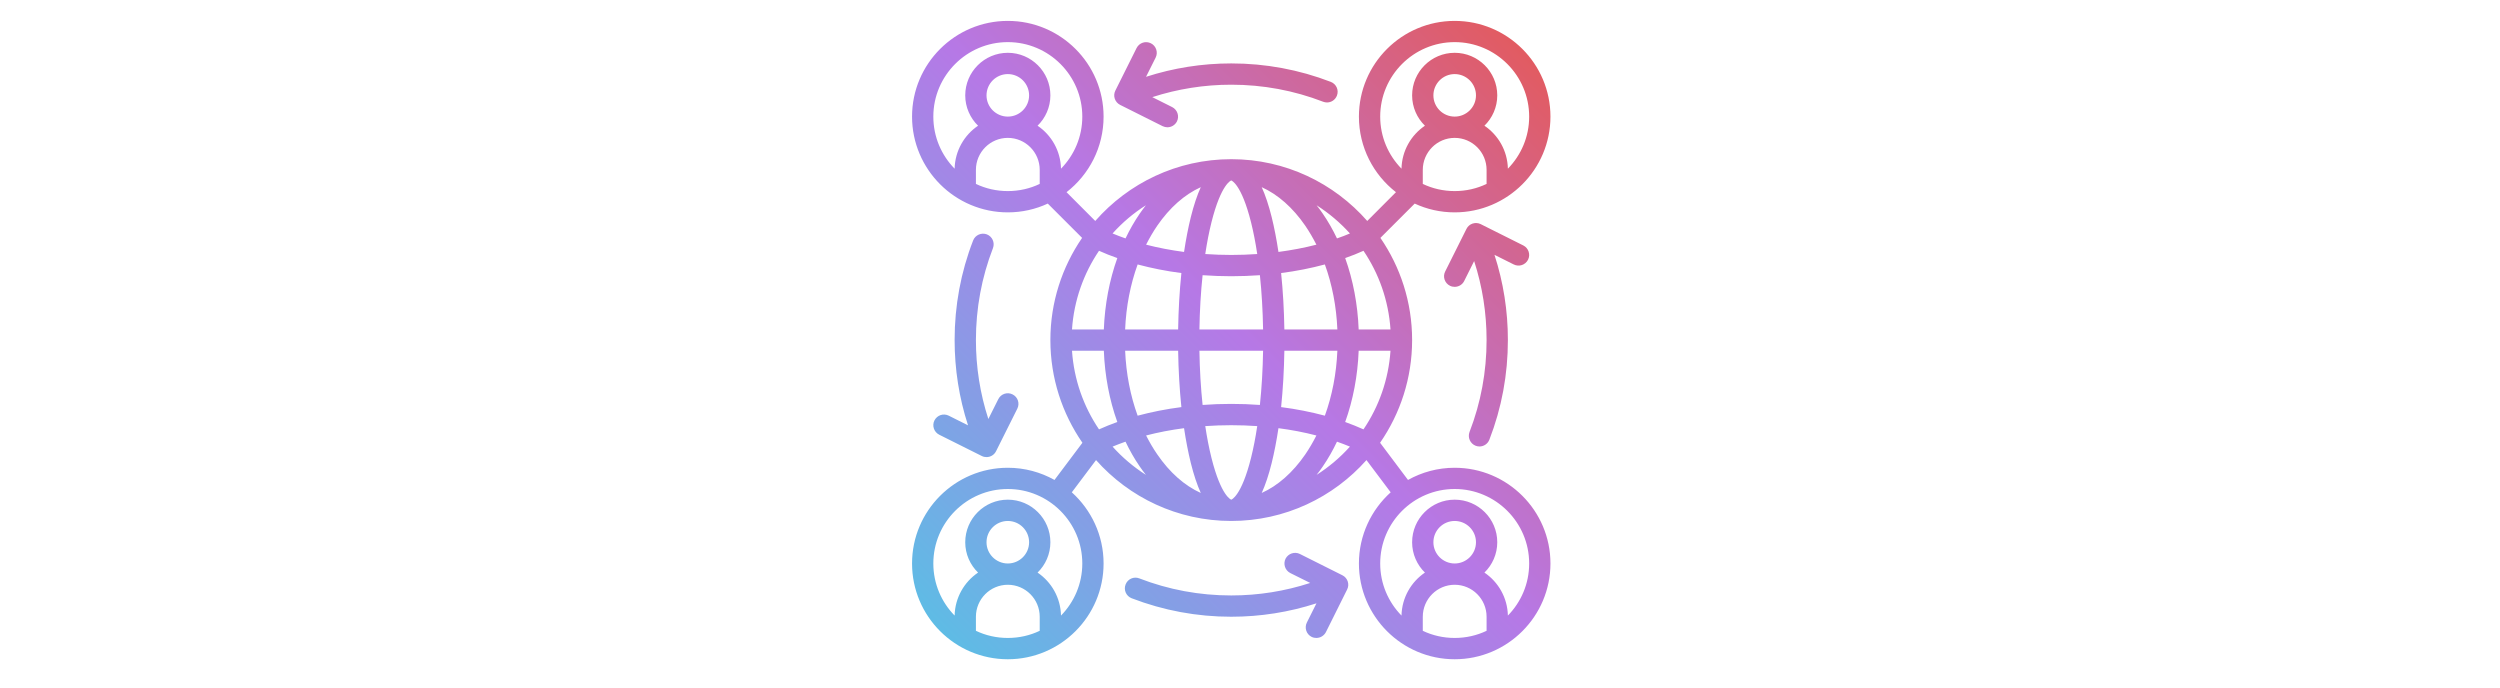 <svg xmlns="http://www.w3.org/2000/svg" xmlns:xlink="http://www.w3.org/1999/xlink" width="200" zoomAndPan="magnify" viewBox="0 0 45 41.25" height="55" preserveAspectRatio="xMidYMid meet" version="1.0"><defs><clipPath id="a61ac61f74"><path d="M 2.223 1.254 L 40.527 1.254 L 40.527 39.555 L 2.223 39.555 Z M 2.223 1.254 " clip-rule="nonzero"/></clipPath><clipPath id="ac51516479"><path d="M 34.781 28.066 C 33.766 28.066 32.809 28.332 31.98 28.797 L 30.305 26.566 C 31.516 24.812 32.227 22.691 32.227 20.402 C 32.227 18.129 31.523 16.02 30.324 14.273 L 32.383 12.215 C 33.113 12.555 33.926 12.742 34.781 12.742 C 37.949 12.742 40.527 10.164 40.527 6.996 C 40.527 3.828 37.949 1.254 34.781 1.254 C 31.613 1.254 29.035 3.828 29.035 6.996 C 29.035 8.84 29.906 10.48 31.258 11.531 L 29.535 13.258 C 27.543 10.988 24.625 9.551 21.375 9.551 C 18.125 9.551 15.207 10.988 13.215 13.258 L 11.492 11.531 C 12.844 10.48 13.715 8.84 13.715 6.996 C 13.715 3.828 11.137 1.254 7.969 1.254 C 4.801 1.254 2.223 3.828 2.223 6.996 C 2.223 10.164 4.801 12.742 7.969 12.742 C 8.824 12.742 9.637 12.555 10.367 12.215 L 12.426 14.273 C 11.227 16.02 10.523 18.129 10.523 20.402 C 10.523 22.691 11.234 24.812 12.445 26.566 L 10.77 28.797 C 9.941 28.332 8.984 28.066 7.969 28.066 C 4.801 28.066 2.223 30.641 2.223 33.809 C 2.223 36.977 4.801 39.555 7.969 39.555 C 11.137 39.555 13.715 36.977 13.715 33.809 C 13.715 32.117 12.977 30.594 11.809 29.539 L 13.262 27.605 C 15.25 29.844 18.152 31.258 21.375 31.258 C 24.598 31.258 27.5 29.844 29.488 27.605 L 30.941 29.539 C 29.773 30.594 29.035 32.117 29.035 33.809 C 29.035 36.977 31.613 39.555 34.781 39.555 C 37.949 39.555 40.527 36.977 40.527 33.809 C 40.527 30.641 37.949 28.066 34.781 28.066 Z M 32.867 11.035 L 32.867 10.191 C 32.867 9.133 33.727 8.273 34.781 8.273 C 35.836 8.273 36.695 9.133 36.695 10.191 L 36.695 11.035 C 36.117 11.312 35.465 11.465 34.781 11.465 C 34.098 11.465 33.445 11.312 32.867 11.035 Z M 33.504 5.723 C 33.504 5.016 34.078 4.445 34.781 4.445 C 35.484 4.445 36.059 5.016 36.059 5.723 C 36.059 6.426 35.484 6.996 34.781 6.996 C 34.078 6.996 33.504 6.426 33.504 5.723 Z M 30.312 6.996 C 30.312 4.535 32.316 2.527 34.781 2.527 C 37.246 2.527 39.25 4.535 39.25 6.996 C 39.25 8.215 38.762 9.316 37.973 10.121 C 37.949 9.051 37.398 8.105 36.566 7.543 C 37.039 7.082 37.336 6.434 37.336 5.723 C 37.336 4.312 36.188 3.168 34.781 3.168 C 33.375 3.168 32.227 4.312 32.227 5.723 C 32.227 6.434 32.523 7.082 32.996 7.543 C 32.164 8.105 31.613 9.051 31.59 10.121 C 30.801 9.316 30.312 8.215 30.312 6.996 Z M 3.5 6.996 C 3.5 4.535 5.504 2.527 7.969 2.527 C 10.434 2.527 12.438 4.535 12.438 6.996 C 12.438 8.215 11.949 9.316 11.16 10.121 C 11.137 9.051 10.586 8.105 9.754 7.543 C 10.227 7.082 10.523 6.434 10.523 5.723 C 10.523 4.312 9.375 3.168 7.969 3.168 C 6.562 3.168 5.414 4.312 5.414 5.723 C 5.414 6.434 5.711 7.082 6.184 7.543 C 5.352 8.105 4.801 9.051 4.777 10.121 C 3.988 9.316 3.5 8.215 3.5 6.996 Z M 6.691 5.723 C 6.691 5.016 7.266 4.445 7.969 4.445 C 8.672 4.445 9.246 5.016 9.246 5.723 C 9.246 6.426 8.672 6.996 7.969 6.996 C 7.266 6.996 6.691 6.426 6.691 5.723 Z M 6.055 11.035 L 6.055 10.191 C 6.055 9.133 6.914 8.273 7.969 8.273 C 9.023 8.273 9.883 9.133 9.883 10.191 L 9.883 11.035 C 9.305 11.312 8.652 11.465 7.969 11.465 C 7.285 11.465 6.633 11.312 6.055 11.035 Z M 6.055 37.848 L 6.055 37.004 C 6.055 35.945 6.914 35.086 7.969 35.086 C 9.023 35.086 9.883 35.945 9.883 37.004 L 9.883 37.848 C 9.305 38.125 8.652 38.277 7.969 38.277 C 7.285 38.277 6.633 38.125 6.055 37.848 Z M 6.691 32.535 C 6.691 31.828 7.266 31.258 7.969 31.258 C 8.672 31.258 9.246 31.828 9.246 32.535 C 9.246 33.238 8.672 33.809 7.969 33.809 C 7.266 33.809 6.691 33.238 6.691 32.535 Z M 12.438 33.809 C 12.438 35.027 11.949 36.129 11.16 36.934 C 11.137 35.863 10.586 34.918 9.754 34.355 C 10.227 33.895 10.523 33.246 10.523 32.535 C 10.523 31.125 9.375 29.98 7.969 29.98 C 6.562 29.98 5.414 31.125 5.414 32.535 C 5.414 33.246 5.711 33.895 6.184 34.355 C 5.352 34.918 4.801 35.863 4.777 36.934 C 3.988 36.129 3.5 35.027 3.5 33.809 C 3.5 31.348 5.504 29.34 7.969 29.34 C 10.434 29.34 12.438 31.348 12.438 33.809 Z M 11.82 21.043 L 13.73 21.043 C 13.789 22.551 14.066 24.004 14.539 25.32 C 14.16 25.457 13.793 25.602 13.441 25.762 C 12.516 24.395 11.938 22.781 11.82 21.043 Z M 13.441 15.047 C 13.793 15.207 14.16 15.352 14.539 15.484 C 14.066 16.805 13.789 18.258 13.73 19.766 L 11.82 19.766 C 11.938 18.027 12.516 16.414 13.441 15.047 Z M 30.93 19.766 L 29.02 19.766 C 28.961 18.258 28.684 16.805 28.211 15.484 C 28.59 15.352 28.957 15.207 29.309 15.047 C 30.234 16.414 30.812 18.027 30.93 19.766 Z M 27.742 19.766 L 24.562 19.766 C 24.543 18.59 24.477 17.449 24.367 16.383 C 25.281 16.266 26.16 16.09 26.992 15.867 C 27.426 17.062 27.684 18.387 27.742 19.766 Z M 21.375 29.98 C 21.371 29.98 20.77 29.793 20.188 27.473 C 20.043 26.891 19.918 26.25 19.816 25.566 C 20.328 25.531 20.848 25.512 21.375 25.512 C 21.902 25.512 22.422 25.531 22.934 25.566 C 22.832 26.25 22.707 26.891 22.562 27.473 C 21.98 29.793 21.379 29.98 21.375 29.98 Z M 21.375 24.234 C 20.793 24.234 20.219 24.254 19.656 24.297 C 19.547 23.273 19.484 22.176 19.465 21.043 L 23.285 21.043 C 23.266 22.176 23.203 23.273 23.094 24.297 C 22.531 24.254 21.957 24.234 21.375 24.234 Z M 19.465 19.766 C 19.484 18.633 19.547 17.535 19.656 16.512 C 20.219 16.551 20.793 16.574 21.375 16.574 C 21.957 16.574 22.531 16.551 23.094 16.512 C 23.203 17.535 23.266 18.633 23.285 19.766 Z M 21.375 10.828 C 21.379 10.828 21.98 11.016 22.562 13.336 C 22.707 13.918 22.832 14.559 22.934 15.242 C 22.422 15.277 21.902 15.297 21.375 15.297 C 20.848 15.297 20.328 15.277 19.816 15.242 C 19.918 14.555 20.043 13.918 20.188 13.336 C 20.77 11.016 21.371 10.828 21.375 10.828 Z M 24.207 15.117 C 24.094 14.363 23.957 13.66 23.801 13.027 C 23.625 12.32 23.426 11.723 23.203 11.23 C 24.172 11.668 25.066 12.453 25.816 13.543 C 26.059 13.898 26.281 14.281 26.484 14.68 C 25.762 14.867 24.996 15.012 24.207 15.117 Z M 19.547 11.23 C 19.324 11.723 19.125 12.32 18.949 13.027 C 18.793 13.66 18.656 14.363 18.543 15.117 C 17.754 15.012 16.988 14.867 16.266 14.68 C 16.469 14.281 16.691 13.898 16.934 13.543 C 17.684 12.453 18.578 11.668 19.547 11.23 Z M 18.383 16.383 C 18.273 17.449 18.207 18.59 18.188 19.766 L 15.008 19.766 C 15.066 18.383 15.324 17.062 15.758 15.867 C 16.59 16.09 17.469 16.266 18.383 16.383 Z M 15.008 21.043 L 18.188 21.043 C 18.207 22.219 18.273 23.359 18.383 24.426 C 17.469 24.543 16.59 24.719 15.758 24.941 C 15.324 23.746 15.066 22.422 15.008 21.043 Z M 18.543 25.691 C 18.656 26.445 18.793 27.145 18.949 27.781 C 19.125 28.488 19.324 29.086 19.547 29.578 C 18.578 29.141 17.684 28.355 16.938 27.266 C 16.691 26.91 16.469 26.527 16.266 26.129 C 16.988 25.941 17.754 25.793 18.543 25.691 Z M 23.203 29.578 C 23.426 29.086 23.625 28.488 23.801 27.781 C 23.957 27.145 24.094 26.445 24.207 25.691 C 24.996 25.793 25.762 25.941 26.484 26.129 C 26.281 26.527 26.059 26.91 25.816 27.266 C 25.066 28.355 24.172 29.141 23.203 29.578 Z M 24.367 24.426 C 24.477 23.359 24.543 22.219 24.562 21.043 L 27.742 21.043 C 27.684 22.422 27.426 23.746 26.992 24.941 C 26.16 24.719 25.281 24.543 24.367 24.426 Z M 29.02 21.043 L 30.93 21.043 C 30.812 22.781 30.234 24.395 29.309 25.762 C 28.957 25.602 28.59 25.457 28.211 25.32 C 28.684 24.004 28.961 22.551 29.02 21.043 Z M 28.496 14.008 C 28.246 14.113 27.988 14.215 27.719 14.305 C 27.469 13.781 27.184 13.281 26.867 12.82 C 26.746 12.645 26.625 12.477 26.496 12.316 C 27.238 12.789 27.91 13.359 28.496 14.008 Z M 16.254 12.316 C 16.129 12.477 16.004 12.645 15.883 12.82 C 15.566 13.281 15.281 13.781 15.031 14.305 C 14.766 14.211 14.504 14.113 14.254 14.008 C 14.84 13.355 15.512 12.785 16.254 12.316 Z M 14.254 26.797 C 14.504 26.695 14.762 26.594 15.031 26.5 C 15.281 27.027 15.566 27.527 15.883 27.988 C 16.004 28.164 16.129 28.332 16.254 28.492 C 15.512 28.02 14.84 27.449 14.254 26.797 Z M 26.496 28.492 C 26.625 28.332 26.746 28.164 26.867 27.988 C 27.184 27.527 27.469 27.027 27.719 26.5 C 27.988 26.594 28.246 26.695 28.496 26.797 C 27.91 27.449 27.238 28.02 26.496 28.492 Z M 32.867 37.848 L 32.867 37.004 C 32.867 35.945 33.727 35.086 34.781 35.086 C 35.836 35.086 36.695 35.945 36.695 37.004 L 36.695 37.848 C 36.117 38.125 35.465 38.277 34.781 38.277 C 34.098 38.277 33.445 38.125 32.867 37.848 Z M 33.504 32.535 C 33.504 31.828 34.078 31.258 34.781 31.258 C 35.484 31.258 36.059 31.828 36.059 32.535 C 36.059 33.238 35.484 33.809 34.781 33.809 C 34.078 33.809 33.504 33.238 33.504 32.535 Z M 37.973 36.934 C 37.949 35.863 37.398 34.918 36.566 34.355 C 37.039 33.895 37.336 33.246 37.336 32.535 C 37.336 31.125 36.188 29.98 34.781 29.98 C 33.375 29.98 32.227 31.125 32.227 32.535 C 32.227 33.246 32.523 33.895 32.996 34.355 C 32.164 34.918 31.613 35.863 31.59 36.934 C 30.801 36.129 30.312 35.027 30.312 33.809 C 30.312 31.348 32.316 29.34 34.781 29.34 C 37.246 29.34 39.25 31.348 39.25 33.809 C 39.25 35.027 38.762 36.129 37.973 36.934 Z M 14.422 5.434 L 15.695 2.883 C 15.855 2.566 16.238 2.438 16.555 2.598 C 16.867 2.754 16.996 3.137 16.84 3.453 L 16.262 4.609 C 17.906 4.078 19.621 3.805 21.375 3.805 C 23.434 3.805 25.445 4.18 27.352 4.914 C 27.68 5.043 27.844 5.41 27.715 5.738 C 27.617 5.992 27.375 6.148 27.121 6.148 C 27.043 6.148 26.965 6.133 26.891 6.105 C 25.133 5.426 23.277 5.082 21.375 5.082 C 19.75 5.082 18.16 5.336 16.637 5.828 L 17.832 6.426 C 18.145 6.586 18.273 6.969 18.117 7.285 C 18.004 7.508 17.777 7.637 17.543 7.637 C 17.449 7.637 17.352 7.613 17.258 7.57 L 14.707 6.293 C 14.391 6.133 14.262 5.75 14.422 5.434 Z M 28.328 35.371 L 27.055 37.926 C 26.941 38.148 26.715 38.277 26.48 38.277 C 26.387 38.277 26.289 38.258 26.195 38.211 C 25.883 38.055 25.754 37.672 25.91 37.355 L 26.488 36.199 C 24.844 36.73 23.129 37.004 21.375 37.004 C 19.316 37.004 17.305 36.629 15.398 35.895 C 15.07 35.766 14.906 35.398 15.035 35.07 C 15.16 34.738 15.531 34.574 15.859 34.703 C 17.617 35.383 19.473 35.727 21.375 35.727 C 23 35.727 24.59 35.473 26.113 34.977 L 24.918 34.383 C 24.605 34.223 24.477 33.84 24.633 33.523 C 24.793 33.211 25.176 33.082 25.492 33.238 L 28.043 34.516 C 28.359 34.672 28.488 35.059 28.328 35.371 Z M 38.324 15.867 L 37.168 15.289 C 37.703 16.938 37.973 18.652 37.973 20.402 C 37.973 22.465 37.602 24.473 36.863 26.379 C 36.766 26.633 36.523 26.789 36.27 26.789 C 36.191 26.789 36.113 26.773 36.039 26.746 C 35.711 26.617 35.547 26.25 35.672 25.918 C 36.352 24.16 36.695 22.305 36.695 20.402 C 36.695 18.781 36.445 17.191 35.949 15.664 L 35.352 16.859 C 35.242 17.082 35.016 17.211 34.781 17.211 C 34.684 17.211 34.586 17.191 34.496 17.145 C 34.18 16.988 34.051 16.602 34.211 16.289 L 35.488 13.734 C 35.645 13.418 36.027 13.293 36.344 13.449 L 38.898 14.727 C 39.211 14.883 39.34 15.266 39.184 15.582 C 39.023 15.898 38.641 16.027 38.324 15.867 Z M 4.426 24.941 L 5.582 25.52 C 5.047 23.871 4.777 22.156 4.777 20.402 C 4.777 18.344 5.148 16.332 5.887 14.43 C 6.012 14.102 6.383 13.938 6.711 14.062 C 7.039 14.191 7.203 14.559 7.078 14.887 C 6.398 16.645 6.055 18.504 6.055 20.402 C 6.055 22.027 6.305 23.617 6.801 25.141 L 7.398 23.949 C 7.555 23.633 7.938 23.504 8.254 23.664 C 8.57 23.82 8.699 24.203 8.539 24.52 L 7.262 27.074 C 7.152 27.297 6.926 27.426 6.691 27.426 C 6.594 27.426 6.5 27.406 6.406 27.359 L 3.852 26.082 C 3.539 25.926 3.41 25.539 3.566 25.227 C 3.727 24.91 4.109 24.781 4.426 24.941 Z M 4.426 24.941 " clip-rule="nonzero"/></clipPath><linearGradient x1="16" gradientTransform="matrix(0.08, 0, 0, 0.08, 0.946, -0.025)" y1="496" x2="496" gradientUnits="userSpaceOnUse" y2="16" id="a29d3fd575"><stop stop-opacity="1" stop-color="rgb(36.899%, 73.7%, 89.799%)" offset="0"/><stop stop-opacity="1" stop-color="rgb(36.899%, 73.7%, 89.799%)" offset="0.031"/><stop stop-opacity="1" stop-color="rgb(37.006%, 73.618%, 89.799%)" offset="0.047"/><stop stop-opacity="1" stop-color="rgb(37.401%, 73.312%, 89.804%)" offset="0.051"/><stop stop-opacity="1" stop-color="rgb(37.691%, 73.09%, 89.809%)" offset="0.055"/><stop stop-opacity="1" stop-color="rgb(37.979%, 72.867%, 89.812%)" offset="0.059"/><stop stop-opacity="1" stop-color="rgb(38.268%, 72.644%, 89.815%)" offset="0.062"/><stop stop-opacity="1" stop-color="rgb(38.556%, 72.421%, 89.818%)" offset="0.066"/><stop stop-opacity="1" stop-color="rgb(38.844%, 72.2%, 89.822%)" offset="0.07"/><stop stop-opacity="1" stop-color="rgb(39.133%, 71.977%, 89.825%)" offset="0.074"/><stop stop-opacity="1" stop-color="rgb(39.421%, 71.754%, 89.828%)" offset="0.078"/><stop stop-opacity="1" stop-color="rgb(39.709%, 71.532%, 89.832%)" offset="0.082"/><stop stop-opacity="1" stop-color="rgb(39.999%, 71.309%, 89.835%)" offset="0.086"/><stop stop-opacity="1" stop-color="rgb(40.288%, 71.086%, 89.838%)" offset="0.09"/><stop stop-opacity="1" stop-color="rgb(40.576%, 70.865%, 89.842%)" offset="0.094"/><stop stop-opacity="1" stop-color="rgb(40.865%, 70.642%, 89.845%)" offset="0.098"/><stop stop-opacity="1" stop-color="rgb(41.153%, 70.419%, 89.848%)" offset="0.102"/><stop stop-opacity="1" stop-color="rgb(41.441%, 70.197%, 89.851%)" offset="0.105"/><stop stop-opacity="1" stop-color="rgb(41.731%, 69.974%, 89.856%)" offset="0.109"/><stop stop-opacity="1" stop-color="rgb(42.02%, 69.751%, 89.859%)" offset="0.113"/><stop stop-opacity="1" stop-color="rgb(42.308%, 69.53%, 89.862%)" offset="0.117"/><stop stop-opacity="1" stop-color="rgb(42.596%, 69.307%, 89.865%)" offset="0.121"/><stop stop-opacity="1" stop-color="rgb(42.885%, 69.084%, 89.868%)" offset="0.125"/><stop stop-opacity="1" stop-color="rgb(43.173%, 68.861%, 89.871%)" offset="0.129"/><stop stop-opacity="1" stop-color="rgb(43.462%, 68.639%, 89.876%)" offset="0.133"/><stop stop-opacity="1" stop-color="rgb(43.75%, 68.416%, 89.879%)" offset="0.137"/><stop stop-opacity="1" stop-color="rgb(44.04%, 68.195%, 89.882%)" offset="0.141"/><stop stop-opacity="1" stop-color="rgb(44.328%, 67.972%, 89.885%)" offset="0.145"/><stop stop-opacity="1" stop-color="rgb(44.617%, 67.749%, 89.888%)" offset="0.148"/><stop stop-opacity="1" stop-color="rgb(44.905%, 67.526%, 89.891%)" offset="0.152"/><stop stop-opacity="1" stop-color="rgb(45.193%, 67.303%, 89.896%)" offset="0.156"/><stop stop-opacity="1" stop-color="rgb(45.482%, 67.081%, 89.899%)" offset="0.16"/><stop stop-opacity="1" stop-color="rgb(45.77%, 66.859%, 89.902%)" offset="0.164"/><stop stop-opacity="1" stop-color="rgb(46.059%, 66.637%, 89.905%)" offset="0.168"/><stop stop-opacity="1" stop-color="rgb(46.349%, 66.414%, 89.909%)" offset="0.172"/><stop stop-opacity="1" stop-color="rgb(46.637%, 66.191%, 89.912%)" offset="0.176"/><stop stop-opacity="1" stop-color="rgb(46.925%, 65.968%, 89.915%)" offset="0.18"/><stop stop-opacity="1" stop-color="rgb(47.214%, 65.746%, 89.919%)" offset="0.184"/><stop stop-opacity="1" stop-color="rgb(47.502%, 65.524%, 89.922%)" offset="0.188"/><stop stop-opacity="1" stop-color="rgb(47.791%, 65.302%, 89.925%)" offset="0.191"/><stop stop-opacity="1" stop-color="rgb(48.08%, 65.079%, 89.929%)" offset="0.195"/><stop stop-opacity="1" stop-color="rgb(48.369%, 64.856%, 89.932%)" offset="0.199"/><stop stop-opacity="1" stop-color="rgb(48.657%, 64.633%, 89.935%)" offset="0.203"/><stop stop-opacity="1" stop-color="rgb(48.946%, 64.41%, 89.938%)" offset="0.207"/><stop stop-opacity="1" stop-color="rgb(49.234%, 64.189%, 89.943%)" offset="0.211"/><stop stop-opacity="1" stop-color="rgb(49.522%, 63.966%, 89.946%)" offset="0.215"/><stop stop-opacity="1" stop-color="rgb(49.811%, 63.744%, 89.949%)" offset="0.219"/><stop stop-opacity="1" stop-color="rgb(50.099%, 63.521%, 89.952%)" offset="0.223"/><stop stop-opacity="1" stop-color="rgb(50.389%, 63.298%, 89.955%)" offset="0.227"/><stop stop-opacity="1" stop-color="rgb(50.677%, 63.075%, 89.958%)" offset="0.23"/><stop stop-opacity="1" stop-color="rgb(50.966%, 62.854%, 89.963%)" offset="0.234"/><stop stop-opacity="1" stop-color="rgb(51.254%, 62.631%, 89.966%)" offset="0.238"/><stop stop-opacity="1" stop-color="rgb(51.543%, 62.408%, 89.969%)" offset="0.242"/><stop stop-opacity="1" stop-color="rgb(51.831%, 62.186%, 89.972%)" offset="0.246"/><stop stop-opacity="1" stop-color="rgb(52.119%, 61.964%, 89.975%)" offset="0.25"/><stop stop-opacity="1" stop-color="rgb(52.408%, 61.742%, 89.978%)" offset="0.254"/><stop stop-opacity="1" stop-color="rgb(52.698%, 61.519%, 89.983%)" offset="0.258"/><stop stop-opacity="1" stop-color="rgb(52.986%, 61.296%, 89.986%)" offset="0.262"/><stop stop-opacity="1" stop-color="rgb(53.275%, 61.073%, 89.989%)" offset="0.266"/><stop stop-opacity="1" stop-color="rgb(53.563%, 60.851%, 89.992%)" offset="0.27"/><stop stop-opacity="1" stop-color="rgb(53.851%, 60.629%, 89.996%)" offset="0.273"/><stop stop-opacity="1" stop-color="rgb(54.14%, 60.406%, 89.999%)" offset="0.277"/><stop stop-opacity="1" stop-color="rgb(54.43%, 60.184%, 90.002%)" offset="0.281"/><stop stop-opacity="1" stop-color="rgb(54.718%, 59.961%, 90.005%)" offset="0.285"/><stop stop-opacity="1" stop-color="rgb(55.006%, 59.738%, 90.009%)" offset="0.289"/><stop stop-opacity="1" stop-color="rgb(55.295%, 59.515%, 90.012%)" offset="0.293"/><stop stop-opacity="1" stop-color="rgb(55.583%, 59.294%, 90.016%)" offset="0.297"/><stop stop-opacity="1" stop-color="rgb(55.872%, 59.071%, 90.019%)" offset="0.301"/><stop stop-opacity="1" stop-color="rgb(56.16%, 58.849%, 90.022%)" offset="0.305"/><stop stop-opacity="1" stop-color="rgb(56.448%, 58.626%, 90.025%)" offset="0.309"/><stop stop-opacity="1" stop-color="rgb(56.738%, 58.403%, 90.03%)" offset="0.312"/><stop stop-opacity="1" stop-color="rgb(57.027%, 58.18%, 90.033%)" offset="0.316"/><stop stop-opacity="1" stop-color="rgb(57.315%, 57.959%, 90.036%)" offset="0.32"/><stop stop-opacity="1" stop-color="rgb(57.603%, 57.736%, 90.039%)" offset="0.324"/><stop stop-opacity="1" stop-color="rgb(57.892%, 57.513%, 90.042%)" offset="0.328"/><stop stop-opacity="1" stop-color="rgb(58.18%, 57.291%, 90.045%)" offset="0.332"/><stop stop-opacity="1" stop-color="rgb(58.469%, 57.068%, 90.05%)" offset="0.336"/><stop stop-opacity="1" stop-color="rgb(58.757%, 56.845%, 90.053%)" offset="0.34"/><stop stop-opacity="1" stop-color="rgb(59.047%, 56.624%, 90.056%)" offset="0.344"/><stop stop-opacity="1" stop-color="rgb(59.335%, 56.401%, 90.059%)" offset="0.348"/><stop stop-opacity="1" stop-color="rgb(59.624%, 56.178%, 90.062%)" offset="0.352"/><stop stop-opacity="1" stop-color="rgb(59.912%, 55.956%, 90.065%)" offset="0.355"/><stop stop-opacity="1" stop-color="rgb(60.2%, 55.733%, 90.07%)" offset="0.359"/><stop stop-opacity="1" stop-color="rgb(60.489%, 55.51%, 90.073%)" offset="0.363"/><stop stop-opacity="1" stop-color="rgb(60.779%, 55.289%, 90.076%)" offset="0.367"/><stop stop-opacity="1" stop-color="rgb(61.067%, 55.066%, 90.079%)" offset="0.371"/><stop stop-opacity="1" stop-color="rgb(61.356%, 54.843%, 90.083%)" offset="0.375"/><stop stop-opacity="1" stop-color="rgb(61.644%, 54.62%, 90.086%)" offset="0.379"/><stop stop-opacity="1" stop-color="rgb(61.932%, 54.398%, 90.089%)" offset="0.383"/><stop stop-opacity="1" stop-color="rgb(62.221%, 54.175%, 90.092%)" offset="0.387"/><stop stop-opacity="1" stop-color="rgb(62.509%, 53.954%, 90.096%)" offset="0.391"/><stop stop-opacity="1" stop-color="rgb(62.798%, 53.731%, 90.099%)" offset="0.395"/><stop stop-opacity="1" stop-color="rgb(63.087%, 53.508%, 90.103%)" offset="0.398"/><stop stop-opacity="1" stop-color="rgb(63.376%, 53.285%, 90.106%)" offset="0.402"/><stop stop-opacity="1" stop-color="rgb(63.664%, 53.062%, 90.109%)" offset="0.406"/><stop stop-opacity="1" stop-color="rgb(63.953%, 52.84%, 90.112%)" offset="0.41"/><stop stop-opacity="1" stop-color="rgb(64.241%, 52.618%, 90.117%)" offset="0.414"/><stop stop-opacity="1" stop-color="rgb(64.529%, 52.396%, 90.12%)" offset="0.418"/><stop stop-opacity="1" stop-color="rgb(64.819%, 52.173%, 90.123%)" offset="0.422"/><stop stop-opacity="1" stop-color="rgb(65.108%, 51.95%, 90.126%)" offset="0.426"/><stop stop-opacity="1" stop-color="rgb(65.396%, 51.727%, 90.129%)" offset="0.43"/><stop stop-opacity="1" stop-color="rgb(65.685%, 51.505%, 90.132%)" offset="0.434"/><stop stop-opacity="1" stop-color="rgb(65.973%, 51.283%, 90.137%)" offset="0.438"/><stop stop-opacity="1" stop-color="rgb(66.261%, 51.06%, 90.14%)" offset="0.441"/><stop stop-opacity="1" stop-color="rgb(66.55%, 50.838%, 90.143%)" offset="0.445"/><stop stop-opacity="1" stop-color="rgb(66.838%, 50.615%, 90.146%)" offset="0.449"/><stop stop-opacity="1" stop-color="rgb(67.128%, 50.392%, 90.15%)" offset="0.453"/><stop stop-opacity="1" stop-color="rgb(67.416%, 50.169%, 90.154%)" offset="0.457"/><stop stop-opacity="1" stop-color="rgb(67.705%, 49.948%, 90.157%)" offset="0.461"/><stop stop-opacity="1" stop-color="rgb(67.993%, 49.725%, 90.16%)" offset="0.465"/><stop stop-opacity="1" stop-color="rgb(68.282%, 49.503%, 90.163%)" offset="0.469"/><stop stop-opacity="1" stop-color="rgb(68.57%, 49.28%, 90.166%)" offset="0.473"/><stop stop-opacity="1" stop-color="rgb(68.858%, 49.057%, 90.17%)" offset="0.477"/><stop stop-opacity="1" stop-color="rgb(69.147%, 48.834%, 90.173%)" offset="0.48"/><stop stop-opacity="1" stop-color="rgb(69.437%, 48.613%, 90.176%)" offset="0.484"/><stop stop-opacity="1" stop-color="rgb(69.725%, 48.39%, 90.179%)" offset="0.488"/><stop stop-opacity="1" stop-color="rgb(70.013%, 48.167%, 90.182%)" offset="0.492"/><stop stop-opacity="1" stop-color="rgb(70.302%, 47.945%, 90.186%)" offset="0.496"/><stop stop-opacity="1" stop-color="rgb(70.59%, 47.723%, 90.19%)" offset="0.5"/><stop stop-opacity="1" stop-color="rgb(70.879%, 47.501%, 90.193%)" offset="0.504"/><stop stop-opacity="1" stop-color="rgb(71.169%, 47.278%, 90.196%)" offset="0.508"/><stop stop-opacity="1" stop-color="rgb(71.375%, 47.128%, 89.923%)" offset="0.512"/><stop stop-opacity="1" stop-color="rgb(71.581%, 46.979%, 89.65%)" offset="0.516"/><stop stop-opacity="1" stop-color="rgb(71.732%, 46.878%, 89.192%)" offset="0.52"/><stop stop-opacity="1" stop-color="rgb(71.883%, 46.779%, 88.734%)" offset="0.523"/><stop stop-opacity="1" stop-color="rgb(72.032%, 46.678%, 88.275%)" offset="0.527"/><stop stop-opacity="1" stop-color="rgb(72.183%, 46.579%, 87.817%)" offset="0.531"/><stop stop-opacity="1" stop-color="rgb(72.334%, 46.478%, 87.36%)" offset="0.535"/><stop stop-opacity="1" stop-color="rgb(72.485%, 46.379%, 86.902%)" offset="0.539"/><stop stop-opacity="1" stop-color="rgb(72.636%, 46.278%, 86.443%)" offset="0.543"/><stop stop-opacity="1" stop-color="rgb(72.787%, 46.179%, 85.985%)" offset="0.547"/><stop stop-opacity="1" stop-color="rgb(72.939%, 46.078%, 85.527%)" offset="0.551"/><stop stop-opacity="1" stop-color="rgb(73.09%, 45.979%, 85.069%)" offset="0.555"/><stop stop-opacity="1" stop-color="rgb(73.241%, 45.879%, 84.61%)" offset="0.559"/><stop stop-opacity="1" stop-color="rgb(73.392%, 45.779%, 84.152%)" offset="0.562"/><stop stop-opacity="1" stop-color="rgb(73.543%, 45.679%, 83.694%)" offset="0.566"/><stop stop-opacity="1" stop-color="rgb(73.694%, 45.578%, 83.237%)" offset="0.57"/><stop stop-opacity="1" stop-color="rgb(73.845%, 45.477%, 82.777%)" offset="0.574"/><stop stop-opacity="1" stop-color="rgb(73.996%, 45.378%, 82.32%)" offset="0.578"/><stop stop-opacity="1" stop-color="rgb(74.147%, 45.277%, 81.862%)" offset="0.582"/><stop stop-opacity="1" stop-color="rgb(74.298%, 45.178%, 81.404%)" offset="0.586"/><stop stop-opacity="1" stop-color="rgb(74.448%, 45.078%, 80.945%)" offset="0.59"/><stop stop-opacity="1" stop-color="rgb(74.599%, 44.978%, 80.487%)" offset="0.594"/><stop stop-opacity="1" stop-color="rgb(74.75%, 44.878%, 80.029%)" offset="0.598"/><stop stop-opacity="1" stop-color="rgb(74.901%, 44.778%, 79.572%)" offset="0.602"/><stop stop-opacity="1" stop-color="rgb(75.052%, 44.678%, 79.112%)" offset="0.605"/><stop stop-opacity="1" stop-color="rgb(75.203%, 44.579%, 78.654%)" offset="0.609"/><stop stop-opacity="1" stop-color="rgb(75.354%, 44.478%, 78.197%)" offset="0.613"/><stop stop-opacity="1" stop-color="rgb(75.505%, 44.379%, 77.739%)" offset="0.617"/><stop stop-opacity="1" stop-color="rgb(75.656%, 44.278%, 77.28%)" offset="0.621"/><stop stop-opacity="1" stop-color="rgb(75.807%, 44.177%, 76.822%)" offset="0.625"/><stop stop-opacity="1" stop-color="rgb(75.958%, 44.077%, 76.364%)" offset="0.629"/><stop stop-opacity="1" stop-color="rgb(76.109%, 43.977%, 75.906%)" offset="0.633"/><stop stop-opacity="1" stop-color="rgb(76.26%, 43.877%, 75.447%)" offset="0.637"/><stop stop-opacity="1" stop-color="rgb(76.411%, 43.777%, 74.989%)" offset="0.641"/><stop stop-opacity="1" stop-color="rgb(76.561%, 43.677%, 74.532%)" offset="0.645"/><stop stop-opacity="1" stop-color="rgb(76.712%, 43.578%, 74.074%)" offset="0.648"/><stop stop-opacity="1" stop-color="rgb(76.863%, 43.477%, 73.615%)" offset="0.652"/><stop stop-opacity="1" stop-color="rgb(77.014%, 43.378%, 73.157%)" offset="0.656"/><stop stop-opacity="1" stop-color="rgb(77.165%, 43.277%, 72.699%)" offset="0.66"/><stop stop-opacity="1" stop-color="rgb(77.316%, 43.178%, 72.241%)" offset="0.664"/><stop stop-opacity="1" stop-color="rgb(77.467%, 43.077%, 71.782%)" offset="0.668"/><stop stop-opacity="1" stop-color="rgb(77.618%, 42.978%, 71.324%)" offset="0.672"/><stop stop-opacity="1" stop-color="rgb(77.769%, 42.877%, 70.866%)" offset="0.676"/><stop stop-opacity="1" stop-color="rgb(77.921%, 42.776%, 70.409%)" offset="0.68"/><stop stop-opacity="1" stop-color="rgb(78.072%, 42.676%, 69.949%)" offset="0.684"/><stop stop-opacity="1" stop-color="rgb(78.223%, 42.577%, 69.492%)" offset="0.688"/><stop stop-opacity="1" stop-color="rgb(78.374%, 42.476%, 69.034%)" offset="0.691"/><stop stop-opacity="1" stop-color="rgb(78.525%, 42.377%, 68.576%)" offset="0.695"/><stop stop-opacity="1" stop-color="rgb(78.674%, 42.276%, 68.117%)" offset="0.699"/><stop stop-opacity="1" stop-color="rgb(78.825%, 42.177%, 67.659%)" offset="0.703"/><stop stop-opacity="1" stop-color="rgb(78.976%, 42.076%, 67.201%)" offset="0.707"/><stop stop-opacity="1" stop-color="rgb(79.128%, 41.977%, 66.743%)" offset="0.711"/><stop stop-opacity="1" stop-color="rgb(79.279%, 41.876%, 66.284%)" offset="0.715"/><stop stop-opacity="1" stop-color="rgb(79.43%, 41.777%, 65.826%)" offset="0.719"/><stop stop-opacity="1" stop-color="rgb(79.581%, 41.676%, 65.369%)" offset="0.723"/><stop stop-opacity="1" stop-color="rgb(79.732%, 41.577%, 64.911%)" offset="0.727"/><stop stop-opacity="1" stop-color="rgb(79.883%, 41.476%, 64.452%)" offset="0.73"/><stop stop-opacity="1" stop-color="rgb(80.034%, 41.376%, 63.994%)" offset="0.734"/><stop stop-opacity="1" stop-color="rgb(80.185%, 41.275%, 63.536%)" offset="0.738"/><stop stop-opacity="1" stop-color="rgb(80.336%, 41.176%, 63.078%)" offset="0.742"/><stop stop-opacity="1" stop-color="rgb(80.487%, 41.075%, 62.619%)" offset="0.746"/><stop stop-opacity="1" stop-color="rgb(80.638%, 40.976%, 62.161%)" offset="0.75"/><stop stop-opacity="1" stop-color="rgb(80.789%, 40.875%, 61.703%)" offset="0.754"/><stop stop-opacity="1" stop-color="rgb(80.94%, 40.776%, 61.246%)" offset="0.758"/><stop stop-opacity="1" stop-color="rgb(81.09%, 40.675%, 60.786%)" offset="0.762"/><stop stop-opacity="1" stop-color="rgb(81.241%, 40.576%, 60.329%)" offset="0.766"/><stop stop-opacity="1" stop-color="rgb(81.392%, 40.475%, 59.871%)" offset="0.77"/><stop stop-opacity="1" stop-color="rgb(81.543%, 40.376%, 59.413%)" offset="0.773"/><stop stop-opacity="1" stop-color="rgb(81.694%, 40.276%, 58.954%)" offset="0.777"/><stop stop-opacity="1" stop-color="rgb(81.845%, 40.176%, 58.496%)" offset="0.781"/><stop stop-opacity="1" stop-color="rgb(81.996%, 40.076%, 58.038%)" offset="0.785"/><stop stop-opacity="1" stop-color="rgb(82.147%, 39.975%, 57.581%)" offset="0.789"/><stop stop-opacity="1" stop-color="rgb(82.298%, 39.874%, 57.121%)" offset="0.793"/><stop stop-opacity="1" stop-color="rgb(82.449%, 39.775%, 56.664%)" offset="0.797"/><stop stop-opacity="1" stop-color="rgb(82.6%, 39.674%, 56.206%)" offset="0.801"/><stop stop-opacity="1" stop-color="rgb(82.751%, 39.575%, 55.748%)" offset="0.805"/><stop stop-opacity="1" stop-color="rgb(82.903%, 39.474%, 55.289%)" offset="0.809"/><stop stop-opacity="1" stop-color="rgb(83.054%, 39.375%, 54.831%)" offset="0.812"/><stop stop-opacity="1" stop-color="rgb(83.203%, 39.275%, 54.373%)" offset="0.816"/><stop stop-opacity="1" stop-color="rgb(83.354%, 39.175%, 53.915%)" offset="0.82"/><stop stop-opacity="1" stop-color="rgb(83.505%, 39.075%, 53.456%)" offset="0.824"/><stop stop-opacity="1" stop-color="rgb(83.656%, 38.976%, 52.998%)" offset="0.828"/><stop stop-opacity="1" stop-color="rgb(83.807%, 38.875%, 52.541%)" offset="0.832"/><stop stop-opacity="1" stop-color="rgb(83.958%, 38.776%, 52.083%)" offset="0.836"/><stop stop-opacity="1" stop-color="rgb(84.109%, 38.675%, 51.624%)" offset="0.84"/><stop stop-opacity="1" stop-color="rgb(84.261%, 38.574%, 51.166%)" offset="0.844"/><stop stop-opacity="1" stop-color="rgb(84.412%, 38.474%, 50.708%)" offset="0.848"/><stop stop-opacity="1" stop-color="rgb(84.563%, 38.374%, 50.25%)" offset="0.852"/><stop stop-opacity="1" stop-color="rgb(84.714%, 38.274%, 49.791%)" offset="0.855"/><stop stop-opacity="1" stop-color="rgb(84.865%, 38.174%, 49.333%)" offset="0.859"/><stop stop-opacity="1" stop-color="rgb(85.016%, 38.074%, 48.875%)" offset="0.863"/><stop stop-opacity="1" stop-color="rgb(85.167%, 37.975%, 48.418%)" offset="0.867"/><stop stop-opacity="1" stop-color="rgb(85.318%, 37.874%, 47.958%)" offset="0.871"/><stop stop-opacity="1" stop-color="rgb(85.469%, 37.775%, 47.501%)" offset="0.875"/><stop stop-opacity="1" stop-color="rgb(85.619%, 37.674%, 47.043%)" offset="0.879"/><stop stop-opacity="1" stop-color="rgb(85.77%, 37.575%, 46.585%)" offset="0.883"/><stop stop-opacity="1" stop-color="rgb(85.921%, 37.474%, 46.126%)" offset="0.887"/><stop stop-opacity="1" stop-color="rgb(86.072%, 37.375%, 45.668%)" offset="0.891"/><stop stop-opacity="1" stop-color="rgb(86.223%, 37.274%, 45.21%)" offset="0.895"/><stop stop-opacity="1" stop-color="rgb(86.374%, 37.173%, 44.753%)" offset="0.898"/><stop stop-opacity="1" stop-color="rgb(86.525%, 37.073%, 44.293%)" offset="0.902"/><stop stop-opacity="1" stop-color="rgb(86.676%, 36.974%, 43.835%)" offset="0.906"/><stop stop-opacity="1" stop-color="rgb(86.827%, 36.873%, 43.378%)" offset="0.91"/><stop stop-opacity="1" stop-color="rgb(86.978%, 36.774%, 42.92%)" offset="0.914"/><stop stop-opacity="1" stop-color="rgb(87.129%, 36.673%, 42.461%)" offset="0.918"/><stop stop-opacity="1" stop-color="rgb(87.28%, 36.574%, 42.003%)" offset="0.922"/><stop stop-opacity="1" stop-color="rgb(87.431%, 36.473%, 41.545%)" offset="0.926"/><stop stop-opacity="1" stop-color="rgb(87.582%, 36.374%, 41.087%)" offset="0.93"/><stop stop-opacity="1" stop-color="rgb(87.732%, 36.273%, 40.628%)" offset="0.934"/><stop stop-opacity="1" stop-color="rgb(87.883%, 36.174%, 40.17%)" offset="0.938"/><stop stop-opacity="1" stop-color="rgb(88.034%, 36.073%, 39.713%)" offset="0.941"/><stop stop-opacity="1" stop-color="rgb(88.185%, 35.974%, 39.255%)" offset="0.945"/><stop stop-opacity="1" stop-color="rgb(88.336%, 35.873%, 38.795%)" offset="0.949"/><stop stop-opacity="1" stop-color="rgb(88.487%, 35.773%, 38.338%)" offset="0.953"/><stop stop-opacity="1" stop-color="rgb(88.542%, 35.736%, 38.168%)" offset="0.969"/><stop stop-opacity="1" stop-color="rgb(88.599%, 35.699%, 37.999%)" offset="1"/></linearGradient></defs><g clip-path="url(#a61ac61f74)"><g clip-path="url(#ac51516479)"><path fill="url(#a29d3fd575)" d="M 2.223 1.254 L 2.223 39.555 L 40.527 39.555 L 40.527 1.254 Z M 2.223 1.254 " fill-rule="nonzero"/></g></g></svg>